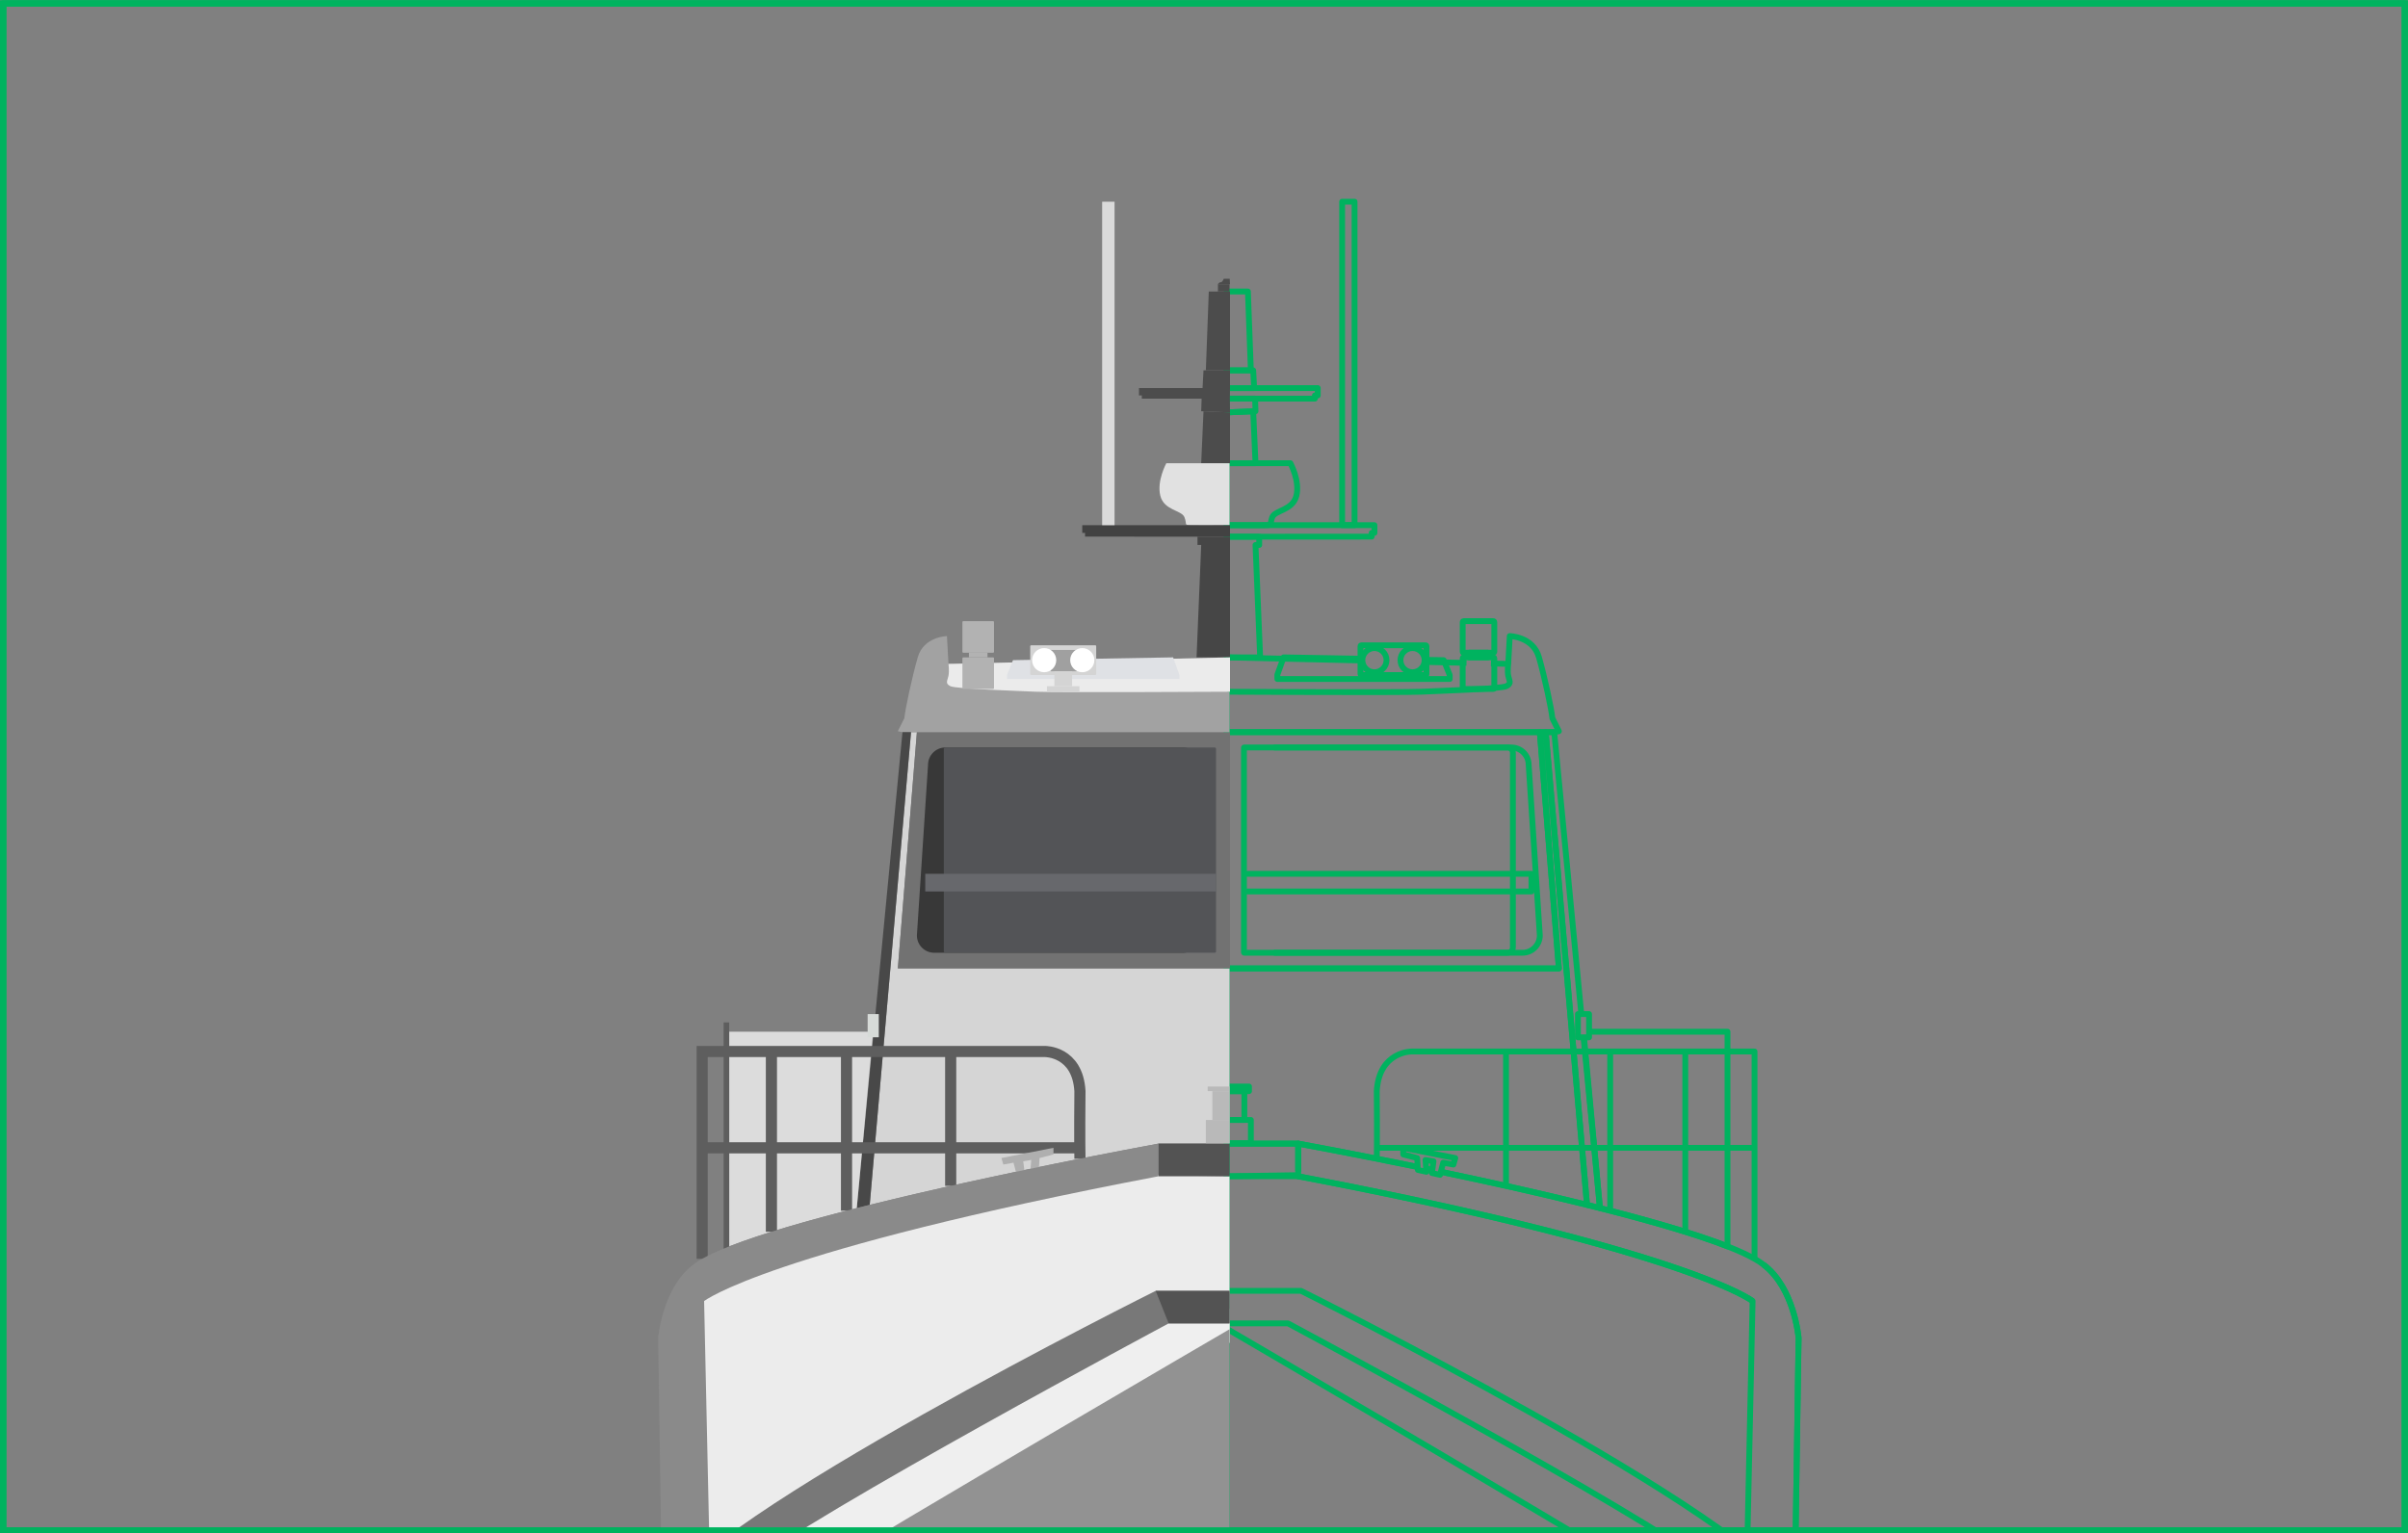 <?xml version="1.0" encoding="UTF-8"?>
<svg id="Layer_1" data-name="Layer 1" xmlns="http://www.w3.org/2000/svg" xmlns:xlink="http://www.w3.org/1999/xlink" viewBox="0 0 3074 1958">
  <rect x="0" y="0" width="3074" height="1958" fill="#808080" stroke="none"/>
  <defs>
    <style>
      .cls-1, .cls-2, .cls-3, .cls-4, .cls-5 {
        fill: none;
      }

      .cls-2, .cls-3, .cls-4 {
        stroke: #00b35f;
      }

      .cls-2, .cls-4 {
        stroke-width: 8.07px;
      }

      .cls-2, .cls-5 {
        stroke-miterlimit: 10;
      }

      .cls-6 {
        fill: #dfe1e5;
      }

      .cls-7 {
        fill: #d7dbd8;
      }

      .cls-8 {
        fill: #727272;
      }

      .cls-9 {
        fill: #efefef;
      }

      .cls-10 {
        fill: #ebebeb;
      }

      .cls-11 {
        fill: #d4d4d4;
      }

      .cls-12 {
        fill: #a0a0a0;
      }

      .cls-13 {
        fill: #929292;
      }

      .cls-14 {
        clip-path: url(#clippath-1);
      }

      .cls-15 {
        fill: #464646;
      }

      .cls-16 {
        fill: #fff;
      }

      .cls-3 {
        stroke-width: 7.44px;
      }

      .cls-3, .cls-4 {
        stroke-linejoin: round;
      }

      .cls-17 {
        fill: #67686c;
      }

      .cls-18 {
        fill: #535457;
      }

      .cls-19 {
        fill: #5e5e5e;
      }

      .cls-20 {
        fill: #d5d5d5;
      }

      .cls-21 {
        fill: #a2a2a2;
      }

      .cls-22 {
        fill: #8a8a8a;
      }

      .cls-23 {
        fill: #383838;
      }

      .cls-24 {
        fill: #424242;
      }

      .cls-5 {
        stroke: #5e5e5e;
        stroke-width: 14.23px;
      }

      .cls-25 {
        fill: #e1e1e1;
      }

      .cls-26 {
        fill: #b9b9b9;
      }

      .cls-27 {
        fill: #787878;
      }

      .cls-28 {
        fill: #535353;
      }

      .cls-29 {
        fill: #dadada;
      }

      .cls-30 {
        fill: #afafaf;
      }

      .cls-31 {
        fill: #484848;
      }

      .cls-32 {
        fill: #dcdcdc;
      }

      .cls-33 {
        clip-path: url(#clippath);
      }

      .cls-34 {
        fill: #4c4c4c;
      }

      .cls-35 {
        fill: #b2b2b2;
      }

      .cls-36 {
        fill: #ececec;
      }
    </style>
    <clipPath id="clippath">
      <rect class="cls-1" x="4.09" y="4.33" width="3065.91" height="1949.96"/>
    </clipPath>
    <clipPath id="clippath-1">
      <rect class="cls-1" x="783.21" y="128.33" width="786.4" height="2362.75"/>
    </clipPath>
  </defs>
  <g>
    <rect class="cls-4" x="4.09" y="4.33" width="3065.91" height="1949.96"/>
    <g class="cls-33">
      <g>
        <g>
          <polyline class="cls-3" points="1596.82 472.9 1593.06 372.21 1565.98 372.21 1565.98 472.9 1596.82 472.9"/>
          <polygon class="cls-3" points="1566.16 509.03 1678.57 509.03 1678.57 504.93 1682.23 504.93 1682.23 495.55 1565.98 495.55 1566.16 509.03"/>
          <polygon class="cls-3" points="1565.98 495.55 1565.98 472.9 1599.82 472.9 1601.01 495.55 1565.98 495.55"/>
          <polygon class="cls-3" points="1602.21 509.03 1602.75 525.09 1565.98 526.63 1566.16 509.03 1602.21 509.03"/>
          <polygon class="cls-3" points="1602.75 591.49 1599.82 525.21 1565.98 526.63 1565.98 591.49 1602.75 591.49"/>
          <path class="cls-3" d="M1565.98,670.6v-79.11h81.3s12.4,22.56,7.66,41.54c-4.74,18.98-27.28,18.21-30.84,27.49-3.56,9.28,1.07,9.71-7.77,10.09-8.84.38-50.35,0-50.35,0Z"/>
          <polygon class="cls-3" points="1565.98 685.33 1565.98 670.6 1754.59 670.6 1754.59 680.47 1751.02 680.47 1751.02 685.22 1565.98 685.33"/>
          <polygon class="cls-3" points="1607.5 685.33 1607.5 695.89 1602.75 695.89 1608.68 839.41 1565.98 839.41 1565.98 685.33 1607.5 685.33"/>
          <path class="cls-3" d="M1903.34,847.21l22.04.51s-1.19,9.08,0,15.21c1.19,6.14,4.74,9.69-2.37,13.25-7.12,3.56-84.21,5.93-109.12,7.12-24.91,1.19-247.9,0-247.9,0v-43.89s170.79,3.95,170.79,3.95"/>
          <line class="cls-3" x1="1818.63" y1="845.25" x2="1872.1" y2="846.48"/>
          <rect class="cls-3" x="1713.36" y="257.56" width="15.84" height="413.04"/>
          <rect class="cls-3" x="1736.79" y="823.99" width="84.21" height="37.96" rx=".99" ry=".99" transform="translate(3557.79 1685.94) rotate(180)"/>
          <circle class="cls-3" cx="1803.21" cy="842.97" r="15.42"/>
          <circle class="cls-3" cx="1754.58" cy="842.97" r="15.42"/>
          <polyline class="cls-3" points="1818.64 842.55 1843 842.97 1850.67 861.95 1850.67 867.02 1630.63 867.02 1630.63 861.62 1638.59 839.41 1736.88 841.12"/>
          <rect class="cls-3" x="1867.26" y="793.15" width="40.33" height="40.33" rx="1.05" ry="1.05" transform="translate(3774.85 1626.64) rotate(180)"/>
          <rect class="cls-3" x="1867.26" y="839.41" width="40.33" height="40.33" rx="1.05" ry="1.05" transform="translate(3774.85 1719.15) rotate(-180)"/>
          <rect class="cls-3" x="1875.56" y="833.48" width="23.72" height="5.93" transform="translate(3774.85 1672.89) rotate(-180)"/>
          <path class="cls-3" d="M1925.38,847.72l1.94-35.51s29.72.52,37.31,27.21c7.6,26.69,15.9,65.83,17.09,77.69l8.3,16.61-5.93,1.19h-418.11v-51.6"/>
          <path class="cls-3" d="M1594.81,954.47h336.08c.23,0,.42.19.42.42v261.36c0,.19-.16.35-.35.35h-336.15c-3.77,0-6.82-3.06-6.82-6.82v-248.49c0-3.77,3.06-6.82,6.82-6.82Z" transform="translate(3519.3 2171.06) rotate(-180)"/>
          <path class="cls-3" d="M1626.07,1216.6h317.5c12.22,0,22.13-9.91,22.13-22.13l-14.23-217.87c0-12.22-9.91-22.13-22.13-22.13h-303.27"/>
          <polyline class="cls-3" points="1590.19 1138.31 1955.03 1138.31 1955.03 1115.78 1590.19 1115.78"/>
          <rect class="cls-3" x="2014.34" y="1294.88" width="14.23" height="29.65" transform="translate(4042.91 2619.42) rotate(-180)"/>
          <polygon class="cls-3" points="1965.71 934.89 1990.02 1236.6 1565.98 1236.6 1565.98 934.89 1965.71 934.89"/>
          <path class="cls-3" d="M1565.98,1696.61v653.32s604.92-247.31,604.92-247.31c0,0,27.28-28.47-71.17-90.15-98.45-61.68-533.75-315.87-533.75-315.87Z"/>
          <path class="cls-3" d="M1565.98,1648.32h94.89s583.57,290.63,626.27,390.26c17.79,68.79-37.96,61.68-37.96,61.68,0,0,17.79-30.84-65.24-98.45-83.03-67.61-539.68-311.95-539.68-311.95h-78.28v-41.54Z"/>
          <rect class="cls-3" x="1565.98" y="1460.31" width="91.33" height="41.7"/>
          <path class="cls-3" d="M2251.56,1615.13c39.14,29.65,44.48,93.33,44.48,93.33l-5.39,356.97"/>
          <path class="cls-3" d="M2237.33,1661.39s-80.66-64.05-580.01-159.38c0,.44,0-41.7,0-41.7"/>
          <rect class="cls-3" x="1565.98" y="1393.33" width="22.54" height="36.77" transform="translate(3154.5 2823.43) rotate(-180)"/>
          <rect class="cls-3" x="1565.98" y="1387.4" width="28.47" height="5.93" transform="translate(3160.44 2780.73) rotate(-180)"/>
          <rect class="cls-3" x="1565.98" y="1430.1" width="30.84" height="29.65" transform="translate(3162.81 2889.85) rotate(-180)"/>
          <polygon class="cls-3" points="1838.31 1500.16 1842.35 1484.66 1855.4 1487.03 1857.77 1478.73 1791.35 1465.68 1791.35 1474.12 1809.14 1478.73 1810.03 1493.92 1820.85 1496.31 1819.74 1481.16 1829.96 1482.92 1827.98 1497.88 1838.31 1500.16"/>
          <path class="cls-3" d="M2239.81,1607.39v-141.71s0-122.99,0-122.99h-437.84s-41.45-.37-44.42,50.63c.59,61.68,0,86.24,0,86.24"/>
          <line class="cls-3" x1="1757.72" y1="1465.68" x2="2239.81" y2="1465.68"/>
          <line class="cls-3" x1="2151.4" y1="1342.7" x2="2151.4" y2="1572.89"/>
          <line class="cls-3" x1="2055.54" y1="1342.7" x2="2055.54" y2="1545.98"/>
          <line class="cls-3" x1="1922.56" y1="1342.7" x2="1922.56" y2="1514.28"/>
          <path class="cls-3" d="M2028.57,1317.42h176.73v274.12c-40.33-15.85-98.86-32.72-162.84-48.89l-20.35-218.17"/>
          <path class="cls-3" d="M1828.56,1494.02c-2.87-.6-5.73-1.19-8.56-1.78"/>
          <path class="cls-3" d="M1809.87,1490.15c-78.82-16.22-139.48-27.44-150.67-29.5l-1.56-.34h-91.65v-212.82s0-10.89,0-10.89h424.04s-24.32-301.71-24.32-301.71h7.47s52.75,603.62,52.75,603.62c-62.34-15.43-128.68-30.09-187.65-42.46"/>
          <path class="cls-3" d="M1838.28,1496.05c157.33,32.99,367.11,82.29,413.28,119.08,39.14,29.65,44.48,93.33,44.48,93.33l-5.39,356.97"/>
          <path class="cls-3" d="M1820,1492.24c2.83.59,5.69,1.18,8.56,1.78"/>
          <path class="cls-3" d="M2230.4,1979.86l6.92-318.47s-80.66-64.05-580.01-159.38c0,.44,0-41.7,0-41.7,0,0,65.11,11.85,152.55,29.84"/>
          <path class="cls-3" d="M2021.51,1324.53l20.94,218.11c-5.47-1.38-10.98-2.76-16.52-4.13l-52.75-603.62h10.91s34.57,359.99,34.57,359.99"/>
          <polyline class="cls-3" points="1657.29 1500.57 1565.98 1502.01 1565.98 1648.32 1565.98 1714.04"/>
        </g>
        <g class="cls-14">
          <path class="cls-20" d="M1146.16,1236.6l24.32-301.71h-7.47l-52.75,603.62c159.94-39.6,346.25-74.09,366.74-77.86l1.56-.34h91.65v-223.71h-424.04Z"/>
          <polygon class="cls-8" points="1170.48 934.89 1146.16 1236.6 1570.2 1236.6 1570.2 934.89 1170.48 934.89"/>
          <path class="cls-23" d="M1510.11,1216.6h-317.5c-12.22,0-22.13-9.91-22.13-22.13l14.23-217.87c0-12.22,9.91-22.13,22.13-22.13h303.27c12.22,0,22.13,9.91,22.13,22.13v217.87c0,12.22-9.91,22.13-22.13,22.13Z"/>
          <path class="cls-21" d="M1210.8,847.72l-1.94-35.51s-29.72.52-37.31,27.21c-7.6,26.69-15.9,65.83-17.09,77.69l-8.3,16.61,5.93,1.19h418.11v-51.6"/>
          <path class="cls-31" d="M1110.25,1538.51l52.75-603.62h-10.91l-58.36,607.75c5.47-1.38,10.98-2.76,16.52-4.13Z"/>
          <path class="cls-32" d="M1093.72,1542.64l21.01-225.23h-183.85v274.12c40.33-15.85,98.86-32.72,162.84-48.89Z"/>
          <polygon class="cls-36" points="1570.2 1502.01 1570.2 1648.32 1570.2 1714.04 996.58 2065.43 905.97 1988.76 878 1648.32 1308.2 1497.88 1570.2 1502.01"/>
          <polygon class="cls-9" points="960.63 2100.26 886.99 2100.26 872.76 2080.09 916.7 1997.84 1479.61 1671.29 1571.98 1671.29 1570.2 1714.04 960.63 2100.26"/>
          <path class="cls-34" d="M1569.87,355.89h-7.64s-1.52,4.53-3.9,4.53-3.56,2.59-3.56,2.59h15.42l-.33-7.12Z"/>
          <rect class="cls-34" x="1554.78" y="363.01" width="15.42" height="9.21"/>
          <polyline class="cls-34" points="1539.36 472.9 1543.12 372.21 1570.2 372.21 1570.2 472.9 1539.36 472.9"/>
          <polygon class="cls-34" points="1570.03 509.03 1457.61 509.03 1457.61 504.93 1453.96 504.93 1453.96 495.55 1570.2 495.55 1570.03 509.03"/>
          <polygon class="cls-34" points="1570.2 495.55 1570.2 472.9 1536.36 472.9 1535.17 495.55 1570.2 495.55"/>
          <polygon class="cls-34" points="1533.97 509.03 1533.43 525.09 1570.2 526.63 1570.03 509.03 1533.97 509.03"/>
          <polygon class="cls-34" points="1533.43 591.49 1536.36 525.21 1570.2 526.63 1570.2 591.49 1533.43 591.49"/>
          <path class="cls-25" d="M1570.2,670.6v-79.11h-81.3s-12.4,22.56-7.66,41.54c4.74,18.98,27.28,18.21,30.84,27.49,3.56,9.28-1.07,9.71,7.77,10.09,8.84.38,50.35,0,50.35,0Z"/>
          <polygon class="cls-24" points="1570.2 685.33 1570.2 670.6 1381.6 670.6 1381.6 680.47 1385.16 680.47 1385.16 685.22 1570.2 685.33"/>
          <polygon class="cls-15" points="1528.68 685.33 1528.68 695.89 1533.43 695.89 1527.5 839.41 1570.2 839.41 1570.2 685.33 1528.68 685.33"/>
          <path class="cls-10" d="M1570.2,839.41l-359.39,8.3s1.19,9.08,0,15.21c-1.19,6.14-4.74,9.69,2.37,13.25,7.12,3.56,84.21,5.93,109.12,7.12,24.91,1.19,247.9,0,247.9,0v-43.89Z"/>
          <rect class="cls-29" x="1406.98" y="257.56" width="15.84" height="413.04"/>
          <polygon class="cls-6" points="1293.18 842.97 1285.51 861.95 1285.51 867.02 1505.55 867.02 1505.55 861.62 1497.59 839.41 1293.18 842.97"/>
          <rect class="cls-35" x="1228.6" y="793.15" width="40.33" height="40.33" rx="1.05" ry="1.05"/>
          <rect class="cls-35" x="1228.6" y="839.41" width="40.33" height="40.33" rx="1.05" ry="1.05"/>
          <rect class="cls-35" x="1236.9" y="833.48" width="23.72" height="5.93"/>
          <rect class="cls-18" x="1204.87" y="954.47" width="347.53" height="262.13" rx="1.8" ry="1.8"/>
          <rect class="cls-17" x="1181.15" y="1115.78" width="371.26" height="22.54"/>
          <rect class="cls-7" x="1107.61" y="1294.88" width="14.23" height="29.65"/>
          <path class="cls-13" d="M1570.79,1696.61l.44,656.72-605.95-250.71s-27.28-28.47,71.17-90.15c98.45-61.68,534.35-315.87,534.35-315.87Z"/>
          <path class="cls-27" d="M1571.98,1648.32h-96.67s-583.57,290.63-626.27,390.26c-17.79,68.79,37.96,61.68,37.96,61.68,0,0-17.79-30.84,65.24-98.45,83.03-67.61,539.68-311.95,539.68-311.95h80.06v-41.54Z"/>
          <rect class="cls-28" x="1478.87" y="1460.31" width="91.33" height="41.7"/>
          <path class="cls-1" d="M898.85,1661.39s80.66-64.05,580.01-159.38c0,.44,0-41.7,0-41.7,0,0-518.33,94.33-594.24,154.82-39.14,29.65-44.48,93.33-44.48,93.33l5.39,356.97,60.44-76.67-7.12-327.37Z"/>
          <rect class="cls-26" x="1547.66" y="1393.33" width="22.54" height="36.77"/>
          <rect class="cls-26" x="1541.73" y="1387.4" width="28.47" height="5.93"/>
          <rect class="cls-26" x="1539.36" y="1430.1" width="30.84" height="29.65"/>
          <g>
            <path class="cls-5" d="M896.38,1607.39v-264.69h437.84s41.45-.37,44.42,50.63c-.59,61.68,0,86.24,0,86.24"/>
            <line class="cls-5" x1="1378.46" y1="1465.68" x2="896.38" y2="1465.68"/>
            <line class="cls-5" x1="984.78" y1="1342.7" x2="984.78" y2="1572.89"/>
            <line class="cls-5" x1="1080.65" y1="1342.7" x2="1080.65" y2="1545.98"/>
            <line class="cls-5" x1="1213.62" y1="1342.7" x2="1213.62" y2="1514.28"/>
          </g>
          <polygon class="cls-28" points="1475.31 1648.32 1491.91 1689.86 1571.98 1689.86 1571.98 1648.32 1475.31 1648.32"/>
          <rect class="cls-19" x="923.76" y="1305.56" width="7.12" height="307.2"/>
          <polyline class="cls-30" points="1297.87 1500.16 1293.83 1484.66 1280.79 1487.03 1278.41 1478.73 1344.84 1465.68 1344.84 1474.12 1327.04 1478.73 1326.15 1493.92 1315.33 1496.31 1316.44 1481.16 1306.22 1482.92 1308.2 1497.88"/>
          <path class="cls-22" d="M898.85,1661.39s80.66-64.05,580.01-159.38c0,.44,0-41.7,0-41.7,0,0-518.33,94.33-594.24,154.82-39.14,29.65-44.48,93.33-44.48,93.33l5.39,356.97,60.44-76.67-7.12-327.37Z"/>
          <rect class="cls-11" x="1336.53" y="876.18" width="41.51" height="7.12"/>
          <rect class="cls-11" x="1315.18" y="823.99" width="84.21" height="37.96" rx=".99" ry=".99"/>
          <rect class="cls-12" x="1341.28" y="829.92" width="33.21" height="27.28"/>
          <circle class="cls-16" cx="1332.97" cy="842.97" r="15.42"/>
          <circle class="cls-16" cx="1381.61" cy="842.97" r="15.42"/>
          <rect class="cls-11" x="1346.02" y="857.2" width="22.54" height="18.98"/>
        </g>
      </g>
    </g>
  </g>
  <rect class="cls-2" x="4" y="4.33" width="3065.91" height="1949.96"/>
</svg>